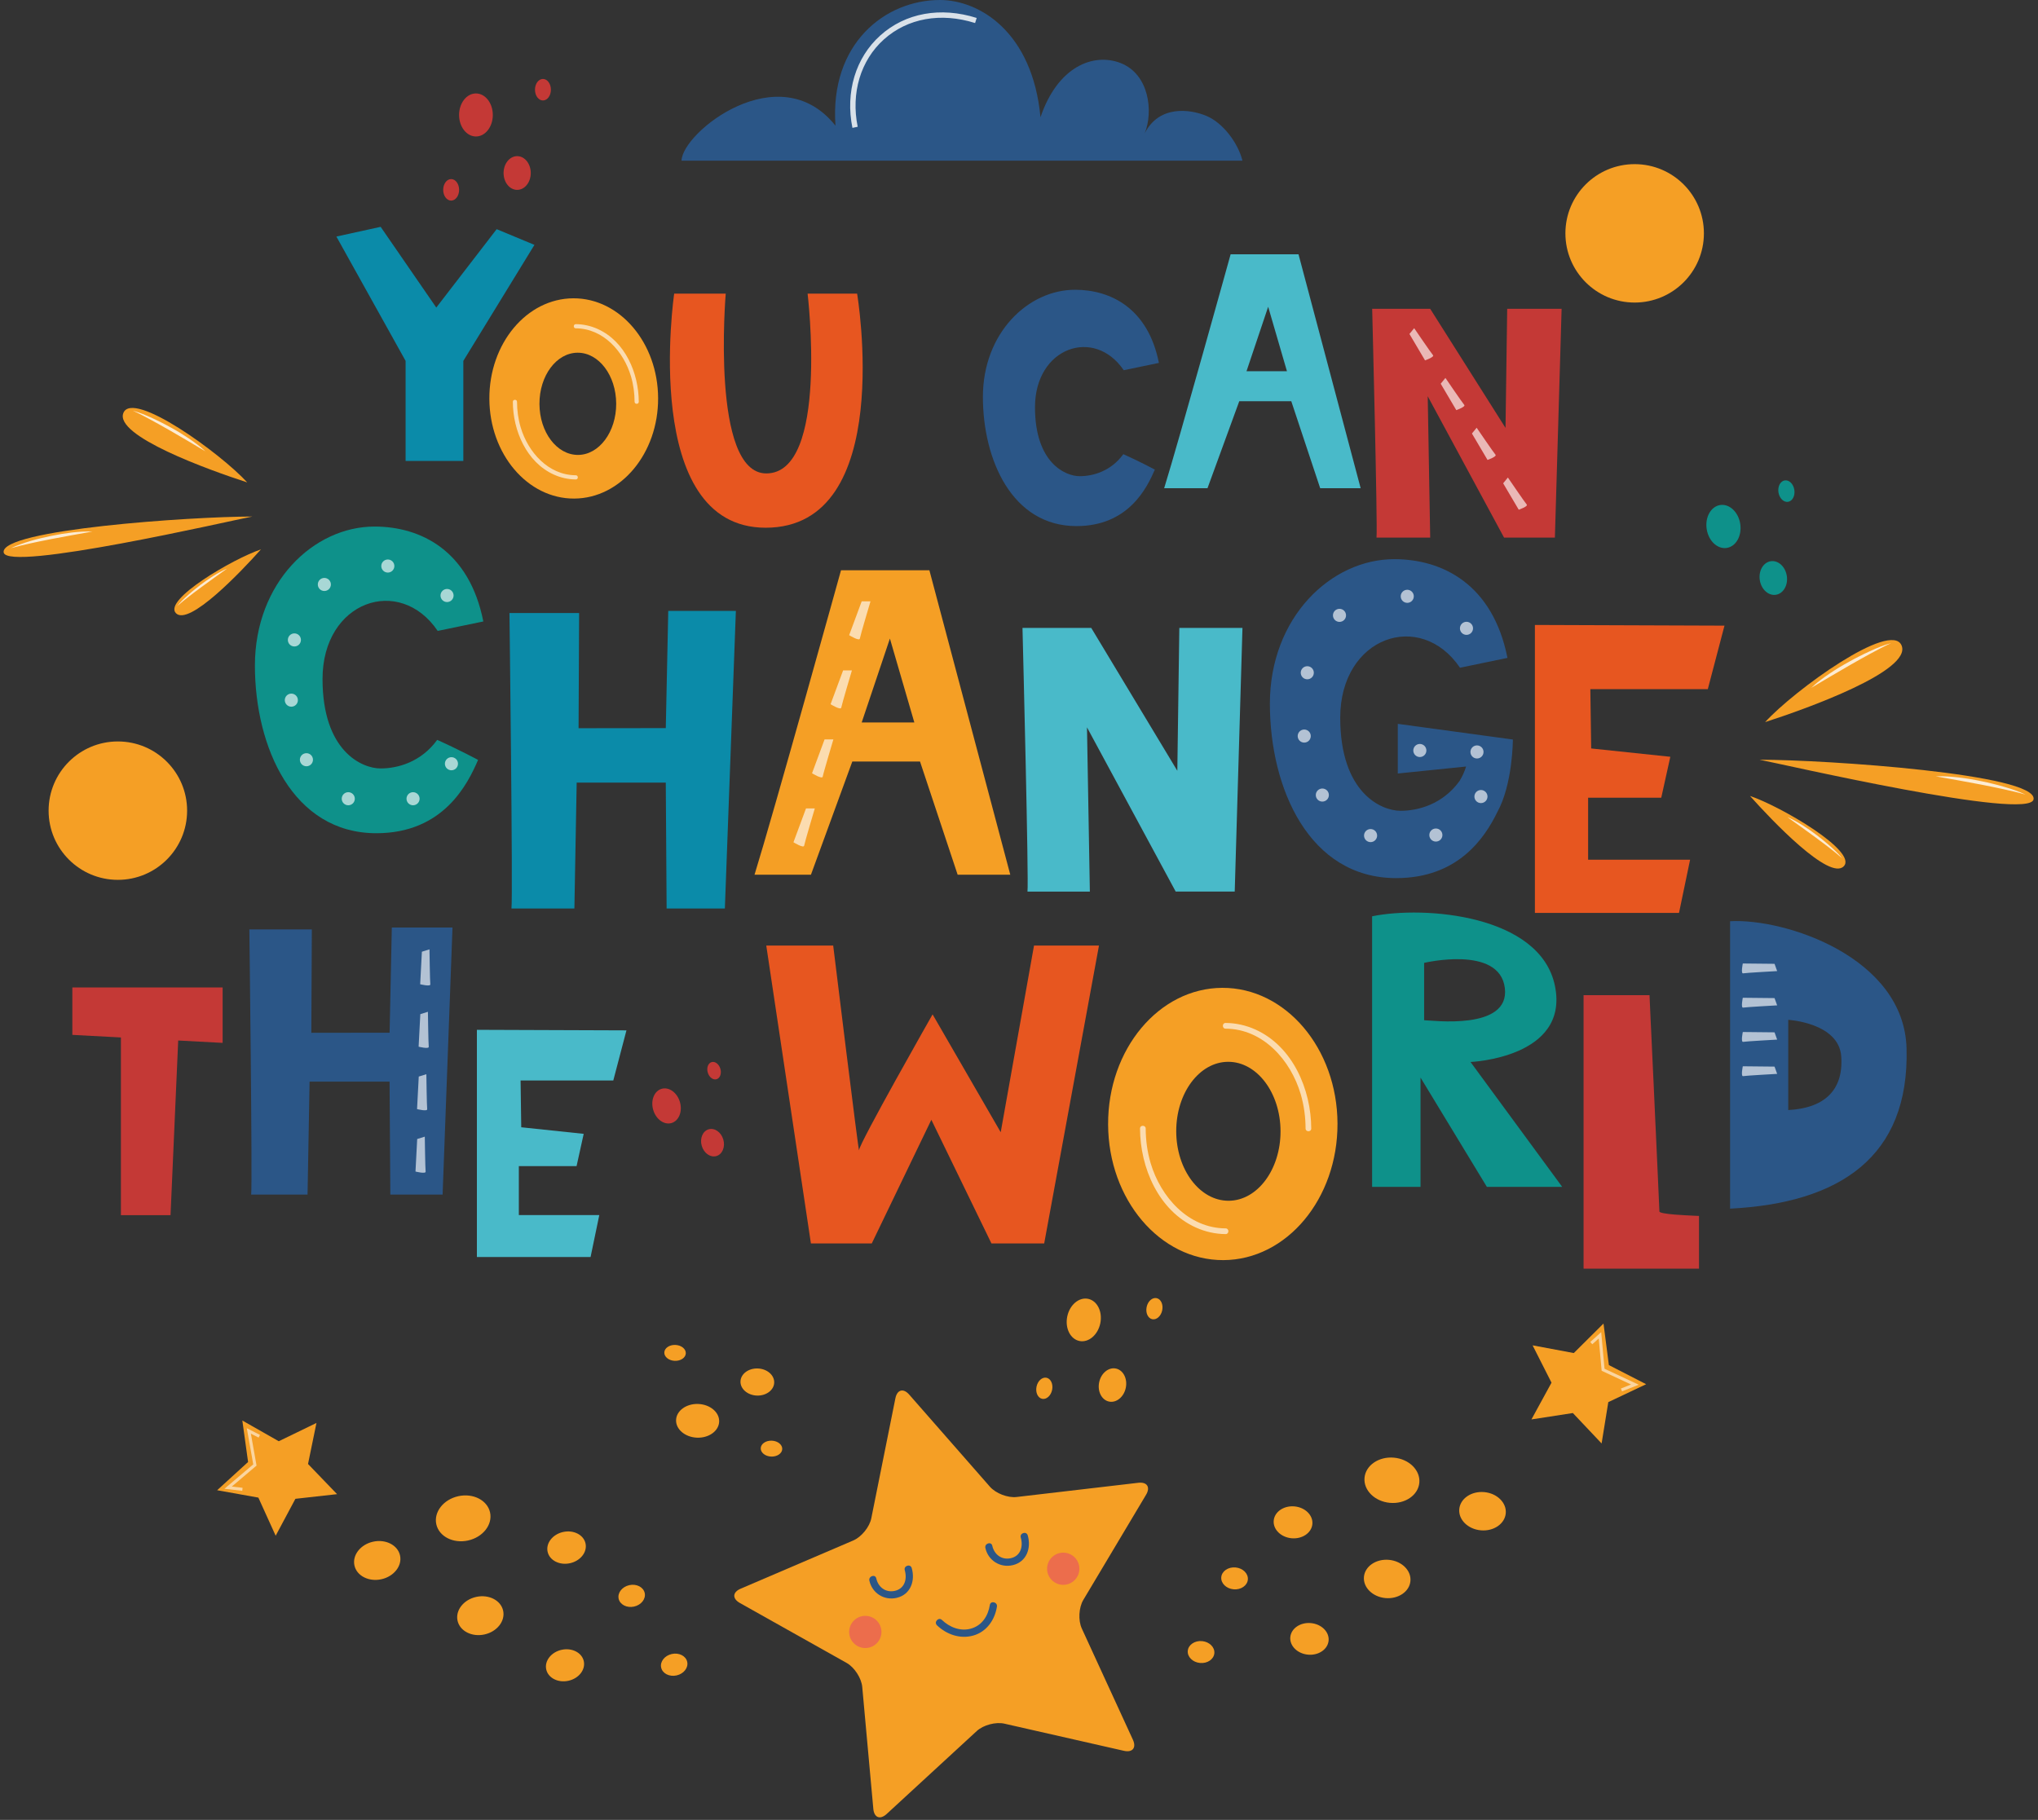<?xml version="1.0" encoding="UTF-8"?><svg xmlns="http://www.w3.org/2000/svg" xmlns:xlink="http://www.w3.org/1999/xlink" height="500.7" preserveAspectRatio="xMidYMid meet" version="1.0" viewBox="-1.0 0.0 560.6 500.7" width="560.6" zoomAndPan="magnify"><rect x="-1.0" y="0.0" width="560.6" height="500.7" fill="#333333" stroke="none"/><g><g id="change1_30"><ellipse cx="448.65" cy="64.2" fill="#F59F25" rx="19.05" ry="19.04"/></g><g id="change1_25"><ellipse cx="31.42" cy="223.03" fill="#F59F25" rx="19.05" ry="19.04"/></g><g><g id="change2_3"><path d="M340.77,44.21h-154.3c0.18-7.81,26.87-29.05,42.35-9.63C227.2,12,242.45,0,257.55,0 c10.76,0,25.45,8.69,27.66,32.26c4.71-13.97,14.61-17.85,22.09-14.89c7.86,3.1,8.98,13.42,6.58,19.3 c4.01-7.85,12.51-6.62,16.89-4.82C335.31,33.7,339.54,39.25,340.77,44.21z" fill="#2B5687"/></g><g id="change3_5"><path d="M233.48,35.18c-1.99-9.82,0.87-19.32,7.66-25.42c6.91-6.21,16.58-7.97,26.52-4.82 l-0.44,1.4c-9.43-2.98-18.57-1.34-25.09,4.51c-6.4,5.75-9.09,14.73-7.2,24.03L233.48,35.18z" fill="#FFF" opacity=".82"/></g></g><g><g><g id="change1_2"><path d="M67,132.72c-7.33-8.02-31.44-25.45-34.05-19.13C30.34,119.91,56.52,129.33,67,132.72z" fill="#F59F25"/></g><g id="change3_6"><path d="M35.55,112.99c1.74,0.8,3.43,1.69,5.1,2.6c0.42,0.22,0.84,0.45,1.25,0.69l0.63,0.34 l0.62,0.35c0.42,0.23,0.83,0.46,1.24,0.7c0.41,0.23,0.83,0.46,1.24,0.7l4.94,2.88c1.65,0.96,3.28,1.94,4.93,2.92l0,0 c-0.35-0.33-0.71-0.65-1.08-0.96c-0.38-0.3-0.74-0.62-1.13-0.9c-0.76-0.59-1.55-1.14-2.34-1.68c-1.59-1.07-3.23-2.07-4.92-2.99 c-0.84-0.47-1.68-0.92-2.54-1.35c-0.43-0.22-0.85-0.44-1.29-0.64c-0.43-0.21-0.87-0.41-1.3-0.61 C39.18,114.24,37.4,113.49,35.55,112.99z" fill="#FFF" opacity=".8"/></g></g><g><g id="change1_6"><path d="M70.78,151.15c-7.71,2.6-26.94,13.85-23.39,17.55C50.93,172.39,65.29,157.31,70.78,151.15z" fill="#F59F25"/></g><g id="change3_21"><path d="M47.76,166.74c1.08-0.95,2.19-1.84,3.32-2.71c0.28-0.22,0.56-0.44,0.85-0.65l0.42-0.33 l0.43-0.32c0.28-0.21,0.57-0.43,0.86-0.64c0.29-0.21,0.57-0.43,0.86-0.64l3.46-2.51c1.15-0.84,2.32-1.66,3.49-2.5l0,0 c-0.33,0.14-0.66,0.29-0.98,0.45c-0.32,0.17-0.65,0.32-0.96,0.5c-0.63,0.34-1.25,0.71-1.86,1.09c-1.22,0.77-2.39,1.59-3.53,2.46 c-0.57,0.43-1.14,0.87-1.69,1.33c-0.28,0.23-0.56,0.45-0.83,0.69c-0.27,0.23-0.55,0.47-0.81,0.71 C49.71,164.62,48.66,165.62,47.76,166.74z" fill="#FFF" opacity=".8"/></g></g><g><g id="change1_14"><path d="M68.4,142.11c-16.68,0-69.43,3.59-68.39,9.88C0.93,157.46,62.51,143.23,68.4,142.11z" fill="#F59F25"/></g><g id="change3_36"><path d="M2,150.82c1.84-0.53,3.7-0.96,5.56-1.37c0.46-0.11,0.93-0.2,1.4-0.3l0.7-0.15l0.7-0.14 c0.47-0.1,0.93-0.19,1.4-0.28c0.47-0.09,0.93-0.19,1.4-0.28l5.62-1.05c1.87-0.35,3.75-0.68,5.64-1.01l0,0 c-0.48-0.02-0.96-0.03-1.44-0.02c-0.48,0.02-0.96,0.02-1.44,0.05c-0.96,0.05-1.92,0.15-2.87,0.25c-1.91,0.23-3.8,0.55-5.68,0.94 c-0.94,0.19-1.88,0.4-2.81,0.63c-0.47,0.11-0.93,0.22-1.39,0.35c-0.46,0.12-0.93,0.25-1.39,0.39 C5.57,149.39,3.73,149.99,2,150.82z" fill="#FFF" opacity=".8"/></g></g></g><g><g><g id="change1_5"><path d="M484.54,198.67c8.07-8.84,34.66-28.05,37.54-21.08C524.96,184.56,496.1,194.94,484.54,198.67z" fill="#F59F25"/></g><g id="change3_20"><path d="M519.21,176.93c-1.92,0.88-3.78,1.86-5.62,2.86c-0.46,0.25-0.92,0.5-1.38,0.76l-0.69,0.38 l-0.69,0.38c-0.46,0.26-0.92,0.51-1.37,0.78c-0.46,0.26-0.92,0.51-1.37,0.77l-5.44,3.17c-1.82,1.06-3.62,2.13-5.44,3.22l0,0 c0.39-0.36,0.78-0.72,1.19-1.06c0.41-0.33,0.81-0.68,1.24-0.99c0.84-0.65,1.7-1.26,2.58-1.85c1.75-1.18,3.56-2.28,5.42-3.29 c0.92-0.52,1.85-1.02,2.8-1.49c0.47-0.24,0.94-0.48,1.42-0.71c0.48-0.23,0.95-0.46,1.44-0.67 C515.21,178.3,517.17,177.48,519.21,176.93z" fill="#FFF" opacity=".8"/></g></g><g><g id="change1_29"><path d="M480.38,218.99c8.5,2.86,29.69,15.27,25.79,19.34S486.43,225.77,480.38,218.99z" fill="#F59F25"/></g><g id="change3_35"><path d="M505.76,236.16c-1.19-1.05-2.42-2.02-3.66-2.99c-0.31-0.24-0.62-0.48-0.94-0.72l-0.47-0.36 l-0.47-0.35c-0.31-0.24-0.63-0.47-0.95-0.7c-0.32-0.23-0.63-0.47-0.94-0.71l-3.82-2.77c-1.27-0.93-2.55-1.83-3.85-2.75l0,0 c0.36,0.16,0.73,0.32,1.08,0.49c0.35,0.18,0.71,0.35,1.05,0.55c0.7,0.38,1.38,0.79,2.05,1.2c1.34,0.84,2.64,1.75,3.89,2.72 c0.63,0.48,1.26,0.96,1.87,1.47c0.31,0.25,0.61,0.5,0.91,0.76c0.3,0.26,0.6,0.52,0.9,0.78 C503.61,233.84,504.76,234.93,505.76,236.16z" fill="#FFF" opacity=".8"/></g></g><g><g id="change1_15"><path d="M483,209.02c18.39,0,76.53,3.96,75.38,10.89C557.37,225.95,489.5,210.26,483,209.02z" fill="#F59F25"/></g><g id="change3_37"><path d="M556.19,218.62c-2.03-0.58-4.08-1.06-6.13-1.5c-0.51-0.12-1.03-0.22-1.54-0.33l-0.77-0.16 l-0.77-0.16c-0.51-0.11-1.03-0.21-1.54-0.31c-0.52-0.1-1.03-0.21-1.54-0.31l-6.19-1.15c-2.07-0.39-4.13-0.74-6.22-1.11l0,0 c0.53-0.02,1.06-0.03,1.59-0.03c0.53,0.02,1.06,0.02,1.59,0.06c1.06,0.06,2.11,0.16,3.16,0.28c2.1,0.25,4.19,0.6,6.26,1.04 c1.04,0.21,2.07,0.44,3.09,0.7c0.51,0.12,1.03,0.25,1.54,0.39c0.51,0.14,1.02,0.28,1.53,0.43 C552.26,217.05,554.28,217.71,556.19,218.62z" fill="#FFF" opacity=".8"/></g></g></g><g><g id="change1_7"><path d="M308.15,481.69c2.38,0.54,3.5-0.83,2.48-3.05l-14.06-30.61c-1.02-2.22-0.83-5.75,0.42-7.85l17.26-28.93 c1.25-2.1,0.29-3.58-2.14-3.3l-33.47,3.91c-2.43,0.28-5.73-0.99-7.34-2.83l-22.2-25.34c-1.61-1.84-3.32-1.38-3.8,1.01 l-6.63,33.02c-0.48,2.4-2.71,5.14-4.96,6.1l-30.98,13.27c-2.25,0.96-2.34,2.73-0.21,3.93l29.38,16.5c2.13,1.2,4.06,4.17,4.28,6.6 l3.05,33.54c0.22,2.43,1.87,3.07,3.67,1.41l24.78-22.82c1.8-1.66,5.22-2.57,7.6-2.03L308.15,481.69z" fill="#F59F25"/></g><g><g id="change2_5"><path d="M238.14,434.87c0.76,3.46,4.09,5.56,7.55,4.73c3.82-0.91,5.11-4.71,4.1-8.2 c-0.36-1.24-2.27-0.63-1.91,0.61c0.71,2.46-0.04,5.11-2.8,5.69c-2.49,0.52-4.51-1.05-5.04-3.44 C239.77,433,237.87,433.62,238.14,434.87L238.14,434.87z" fill="#2B5687"/></g><g id="change2_7"><path d="M270.05,425.88c0.76,3.46,4.09,5.56,7.55,4.73c3.82-0.91,5.11-4.71,4.1-8.2 c-0.36-1.24-2.27-0.63-1.91,0.61c0.71,2.46-0.04,5.11-2.8,5.69c-2.49,0.52-4.51-1.05-5.04-3.44 C271.68,424.02,269.77,424.63,270.05,425.88L270.05,425.88z" fill="#2B5687"/></g><g id="change2_2"><path d="M256.75,447.17c2.63,2.52,6.35,3.82,9.94,2.82c3.69-1.02,5.97-4.31,6.54-7.97 c0.2-1.27-1.75-1.72-1.95-0.45c-0.47,3-2.15,5.66-5.21,6.51c-2.9,0.81-5.87-0.38-7.97-2.39 C257.17,444.81,255.81,446.28,256.75,447.17L256.75,447.17z" fill="#2B5687"/></g></g><g id="change4_1"><ellipse cx="291.47" cy="431.6" fill="#EC6D4C" rx="4.44" ry="4.43"/></g><g id="change4_2"><ellipse cx="237.02" cy="448.99" fill="#EC6D4C" rx="4.44" ry="4.43"/></g></g><g><g><g id="change1_8"><path d="M420.26 390.52L431.65 388.76 439.56 397.13 441.4 385.76 451.81 380.83 441.56 375.57 440.08 364.14 431.91 372.26 420.58 370.14 425.78 380.41z" fill="#F59F25"/></g><g id="change3_34"><path d="M445.18 382.8L444.87 382.02 447.66 380.91 439.57 377.13 438.77 368.25 437 369.84 436.44 369.22 439.45 366.5 440.36 376.57 449.77 380.97z" fill="#FFF" opacity=".56"/></g></g><g><g id="change1_20"><ellipse cx="380.6" cy="434.4" fill="#F59F25" rx="5.28" ry="6.42" transform="rotate(-84.836 380.595 434.418)"/></g><g id="change1_26"><ellipse cx="406.82" cy="415.76" fill="#F59F25" rx="5.28" ry="6.42" transform="rotate(-84.836 406.818 415.777)"/></g><g id="change1_13"><ellipse cx="381.9" cy="407.24" fill="#F59F25" rx="6.24" ry="7.57" transform="rotate(-84.836 381.9 407.257)"/></g><g id="change1_24"><ellipse cx="359.21" cy="450.88" fill="#F59F25" rx="4.36" ry="5.29" transform="rotate(-84.836 359.212 450.895)"/></g><g id="change1_19"><ellipse cx="354.7" cy="418.81" fill="#F59F25" rx="4.4" ry="5.34" transform="rotate(-84.836 354.702 418.83)"/></g><g id="change1_1"><ellipse cx="338.62" cy="434.24" fill="#F59F25" rx="3.02" ry="3.67" transform="rotate(-84.836 338.614 434.26)"/></g><g id="change1_22"><ellipse cx="329.4" cy="454.5" fill="#F59F25" rx="3.02" ry="3.67" transform="rotate(-84.836 329.4 454.52)"/></g></g></g><g><g><g id="change1_17"><path d="M91.72 411.08L80.26 412.36 74.83 422.52 70.07 412.03 58.73 410 67.24 402.23 65.66 390.82 75.68 396.52 86.05 391.49 83.73 402.78z" fill="#F59F25"/></g><g id="change3_38"><path d="M65.64 410.16L60.74 409.6 68.66 402.89 66.89 392.94 70.51 394.77 70.14 395.52 68.01 394.44 69.57 403.22 62.76 408.99 65.73 409.33z" fill="#FFF" opacity=".56"/></g></g><g><g id="change1_10"><ellipse cx="131.12" cy="444.52" fill="#F59F25" rx="6.42" ry="5.29" transform="rotate(-12.393 131.097 444.472)"/></g><g id="change1_12"><ellipse cx="102.76" cy="429.33" fill="#F59F25" rx="6.42" ry="5.29" transform="rotate(-12.393 102.735 429.287)"/></g><g id="change1_23"><ellipse cx="126.4" cy="417.74" fill="#F59F25" rx="7.57" ry="6.24" transform="rotate(-12.393 126.377 417.697)"/></g><g id="change1_18"><ellipse cx="154.41" cy="458.17" fill="#F59F25" rx="5.29" ry="4.36" transform="rotate(-12.393 154.384 458.122)"/></g><g id="change1_4"><ellipse cx="154.84" cy="425.79" fill="#F59F25" rx="5.34" ry="4.4" transform="rotate(-12.393 154.813 425.749)"/></g><g id="change1_3"><ellipse cx="172.75" cy="439.07" fill="#F59F25" rx="3.67" ry="3.02" transform="rotate(-12.393 172.717 439.027)"/></g><g id="change1_28"><ellipse cx="184.44" cy="458.01" fill="#F59F25" rx="3.67" ry="3.02" transform="rotate(-12.393 184.412 457.962)"/></g></g></g><g><g id="change2_1"><path d="M68.09,328.66c0.37-2.99-0.5-72.95-0.5-72.95h17.19l-0.14,28.44l21.53-0.03l0.61-28.94h16.69l-2.72,73.48 h-14.38l-0.21-31.08h-22l-0.56,31.08H68.09z" fill="#2B5687"/></g><g id="change3_1"><path d="M113.29,322.32c0,0,2.9,0.74,2.79,0.01c-0.11-0.73-0.23-9.61-0.23-9.61l-2.09,0.65 L113.29,322.32z" fill="#FFF" opacity=".64"/></g><g id="change3_2"><path d="M113.72,305.14c0,0,2.9,0.74,2.79,0.01c-0.11-0.73-0.23-9.61-0.23-9.61l-2.09,0.65 L113.72,305.14z" fill="#FFF" opacity=".64"/></g><g id="change3_3"><path d="M114.15,287.97c0,0,2.9,0.74,2.79,0.01s-0.23-9.61-0.23-9.61l-2.09,0.65L114.15,287.97z" fill="#FFF" opacity=".64"/></g><g id="change3_4"><path d="M114.58,270.79c0,0,2.9,0.74,2.79,0.01c-0.11-0.73-0.23-9.61-0.23-9.61l-2.09,0.65 L114.58,270.79z" fill="#FFF" opacity=".64"/></g></g><g><g id="change5_5"><path d="M377.64,147.91c0.34-2.69-1.19-62.95-1.19-62.95h15.96l20.72,32.77l0.46-32.77h14.97l-1.85,62.95h-13.98 l-21-38.89l0.68,38.89H377.64z" fill="#C43936"/></g><g id="change3_22"><path d="M416.77,140.24c0,0,2.66-0.93,2.19-1.44c-0.47-0.51-5.18-7.42-5.18-7.42l-1.3,1.59 L416.77,140.24z" fill="#FFF" opacity=".64"/></g><g id="change3_23"><path d="M408.18,126.54c0,0,2.66-0.93,2.19-1.44c-0.47-0.51-5.18-7.42-5.18-7.42l-1.3,1.59 L408.18,126.54z" fill="#FFF" opacity=".64"/></g><g id="change3_24"><path d="M399.59,112.84c0,0,2.66-0.93,2.19-1.44c-0.47-0.51-5.18-7.42-5.18-7.42l-1.3,1.59 L399.59,112.84z" fill="#FFF" opacity=".64"/></g><g id="change3_25"><path d="M390.99,99.15c0,0,2.66-0.93,2.19-1.44c-0.47-0.51-5.18-7.42-5.18-7.42l-1.3,1.59 L390.99,99.15z" fill="#FFF" opacity=".64"/></g></g><g><g id="change1_27"><path d="M254.65,156.89h-24.31c0,0-18.62,67.11-23.79,83.76h15.52l11.38-31.14h18.62l10.35,31.14h14.48 L254.65,156.89z M236.03,198.77l7.76-23.09l6.72,23.09H236.03z" fill="#F59F25"/></g><g id="change3_30"><path d="M232.58,174.75c0,0,2.82,1.74,2.94,0.93c0.12-0.8,2.93-10.24,2.93-10.24h-2.42 L232.58,174.75z" fill="#FFF" opacity=".64"/></g><g id="change3_31"><path d="M227.47,193.75c0,0,2.82,1.74,2.94,0.93c0.12-0.8,2.93-10.24,2.93-10.24h-2.42 L227.47,193.75z" fill="#FFF" opacity=".64"/></g><g id="change3_32"><path d="M222.37,212.74c0,0,2.82,1.74,2.94,0.93s2.93-10.24,2.93-10.24h-2.42L222.37,212.74z" fill="#FFF" opacity=".64"/></g><g id="change3_33"><path d="M217.26,231.73c0,0,2.82,1.74,2.94,0.93c0.12-0.8,2.93-10.24,2.93-10.24h-2.42 L217.26,231.73z" fill="#FFF" opacity=".64"/></g></g><g fill="#C43936" id="change5_1"><ellipse cx="182.35" cy="304.27" fill="inherit" rx="3.83" ry="4.9" transform="rotate(-15.945 182.35 304.262)"/><ellipse cx="194.99" cy="314.39" fill="inherit" rx="3.09" ry="3.83" transform="rotate(-15.95 194.958 314.36)"/><ellipse cx="195.42" cy="294.57" fill="inherit" rx="1.81" ry="2.45" transform="rotate(-15.938 195.415 294.557)"/></g><g><g fill="#0E918A" id="change6_1"><ellipse cx="473.08" cy="144.84" fill="inherit" rx="4.67" ry="5.97" transform="rotate(-8.622 473.14 144.857)"/><ellipse cx="486.78" cy="159.04" fill="inherit" rx="3.76" ry="4.67" transform="rotate(-8.622 486.674 158.962)"/><ellipse cx="490.39" cy="135.14" fill="inherit" rx="2.21" ry="2.98" transform="rotate(-8.622 490.242 135.115)"/></g></g><g fill="#C43936" id="change5_4"><ellipse cx="129.92" cy="31.63" fill="inherit" rx="4.64" ry="5.92"/><ellipse cx="141.26" cy="47.6" fill="inherit" rx="3.74" ry="4.64"/><ellipse cx="148.35" cy="24.68" fill="inherit" rx="2.19" ry="2.96"/><ellipse cx="123.1" cy="52.23" fill="inherit" rx="2.19" ry="2.96"/></g><g fill="#F59F25" id="change1_11"><ellipse cx="297.12" cy="363.13" fill="inherit" rx="5.92" ry="4.64" transform="rotate(-78.357 297.125 363.137)"/><ellipse cx="305.01" cy="381.05" fill="inherit" rx="4.64" ry="3.74" transform="rotate(-78.352 305.02 381.055)"/><ellipse cx="316.56" cy="360.02" fill="inherit" rx="2.96" ry="2.19" transform="rotate(-78.363 316.574 360.04)"/><ellipse cx="286.28" cy="381.93" fill="inherit" rx="2.96" ry="2.19" transform="rotate(-78.363 286.286 381.95)"/></g><g fill="#F59F25" id="change1_21"><ellipse cx="190.88" cy="390.89" fill="inherit" rx="4.64" ry="5.93" transform="rotate(-87.673 190.895 390.888)"/><ellipse cx="207.31" cy="380.22" fill="inherit" rx="3.73" ry="4.64" transform="rotate(-87.673 207.322 380.216)"/><ellipse cx="184.68" cy="372.21" fill="inherit" rx="2.19" ry="2.96" transform="rotate(-87.673 184.687 372.205)"/><ellipse cx="211.2" cy="398.55" fill="inherit" rx="2.19" ry="2.96" transform="rotate(-87.673 211.21 398.543)"/></g><g id="change2_4"><path d="M308.11,101.86c-8.08-11.93-24.41-6.33-24.41,10.18c0,15.33,8.35,18.97,12.3,18.97 c3.57,0,8.56-1.31,12-6.06c4.56,2.04,8.67,4.25,8.67,4.25c-2.18,5.03-7.26,15.54-21.57,15.54c-17.7,0-25.73-18.25-25.73-35.55 c0-17.58,12.44-29.47,25.34-29.47c9.85,0,20.1,5.13,23.07,20.12C310.86,101.28,308.11,101.86,308.11,101.86z" fill="#2B5687"/></g><g id="change7_1"><path d="M356.19,69.97h-18.68c0,0-14.31,51.57-18.28,64.35h11.92l8.74-23.93h14.31l7.95,23.93h11.13L356.19,69.97z M341.88,102.14l5.96-17.74l5.17,17.74H341.88z" fill="#49BAC9"/></g><g id="change8_1"><path d="M184.45,80.78h14.18c0,0-4.19,49.47,11.15,49.47c17.34,0,11.37-49.47,11.37-49.47h13.62 c0,0,10.85,64.41-25.16,64.41C175.01,145.2,184.45,80.78,184.45,80.78z" fill="#E75620"/></g><g id="change9_1"><path d="M91.53 65.08L103.71 62.41 119.01 84.62 135.62 63.05 146.01 67.37 126.45 99.29 126.45 126.82 110.57 126.82 110.57 99.29z" fill="#0B8BA9"/></g><g id="change7_2"><path d="M130.18 345.84L161.45 345.84 163.85 334.3 141.72 334.3 141.72 320.83 157.6 320.83 159.56 311.95 142.38 310.14 142.2 297.27 167.7 297.27 171.32 283.48 130.18 283.33z" fill="#49BAC9"/></g><g id="change5_2"><path d="M60.24 271.67L18.9 271.67 18.9 284.72 32.26 285.43 32.26 334.32 45.91 334.32 48.02 286.27 60.24 286.92z" fill="#C43936"/></g><g id="change8_2"><path d="M301.3,260.15l-15.07,81.95h-14.51l-16.53-34.02l-16.39,34.02h-16.74l-12.28-81.95h18.41 c0,0,7.11,58.09,7.11,56.3s20.23-37.37,20.23-37.37l18.74,32.43l9.16-51.36H301.3z" fill="#E75620"/></g><g id="change5_3"><path d="M466.35,334.53v14.51H434.6v-75.24h18.14c0,0,0.14,2.95,0.34,7.55c0.03,0.51,0.05,1.03,0.08,1.57 c0.17,3.68,0.38,8.18,0.6,12.98c0.02,0.52,0.05,1.05,0.08,1.58c0.17,3.72,0.34,7.57,0.51,11.31c0.02,0.53,0.05,1.06,0.08,1.58 c0.19,4.39,0.39,8.56,0.55,12.12c0.02,0.54,0.05,1.07,0.07,1.57c0.24,5.39,0.41,9.03,0.41,9.25c0,0.38,1.93,0.65,4.18,0.85 c0.95,0.08,1.97,0.15,2.9,0.19C464.63,334.48,466.35,334.53,466.35,334.53z" fill="#C43936"/></g><g id="change6_2"><path d="M428.72,326.54l-25.22-34.36c0,0,27.19-1.13,23.24-20.85c-3.95-19.72-36.01-22.18-50.31-19.23v74.44h13.32 v-30.07L408,326.54H428.72z M390.74,280.69v-15.78c0,0,20.72-4.93,22.2,6.9C414.41,283.65,392.71,280.69,390.74,280.69z" fill="#0E918A"/></g><g id="change7_3"><path d="M340.77,172.74l-2.13,72.55h-16.24L298,200.11l0.79,45.19h-17.16c0.37-2.96-1.2-65.76-1.37-72.55h18.91 l23.68,39.31l0.55-39.31H340.77z" fill="#49BAC9"/></g><g id="change9_2"><path d="M139.69,249.96c0.42-3.33-0.55-81.3-0.55-81.3h19.16l-0.15,31.69l23.99-0.03l0.68-32.25h18.6l-3.03,81.89 h-16.02l-0.23-34.64h-24.51L157,249.96H139.69z" fill="#0B8BA9"/></g><g id="change8_3"><path d="M421.21 251.16L460.85 251.16 463.9 236.53 435.85 236.53 435.85 219.47 455.97 219.47 458.46 208.21 436.69 205.92 436.46 189.61 468.77 189.61 473.36 172.13 421.21 171.94z" fill="#E75620"/></g><g><g id="change2_6"><path d="M383.5,199.15v13.66l18.78-1.92c-0.38,1.25-0.95,2.61-1.81,4c-4.65,6.41-11.38,8.18-16.2,8.18 c-5.34,0-16.61-4.92-16.61-25.61c0-22.3,22.04-29.84,32.95-13.75c0,0,3.72-0.78,13.05-2.71c-4.01-20.23-17.84-27.16-31.14-27.16 c-17.42,0-34.21,16.04-34.21,39.77c0,23.35,10.85,47.98,34.73,47.98c16.92,0,24.29-10.9,27.83-18.16h0 c4.28-7.75,4.28-19.97,4.28-19.97L383.5,199.15z" fill="#2B5687"/></g><g id="change3_39"><circle cx="402.39" cy="172.87" fill="#FFF" opacity=".64" r="1.8"/></g><g id="change3_40"><circle cx="376.01" cy="229.89" fill="#FFF" opacity=".64" r="1.8"/></g><g id="change3_41"><circle cx="393.97" cy="229.74" fill="#FFF" opacity=".64" r="1.8"/></g><g id="change3_42"><circle cx="406.37" cy="219.15" fill="#FFF" opacity=".64" r="1.8"/></g><g id="change3_43"><circle cx="405.28" cy="206.88" fill="#FFF" opacity=".64" r="1.8"/></g><g id="change3_44"><circle cx="389.56" cy="206.48" fill="#FFF" opacity=".64" r="1.8"/></g><g id="change3_45"><circle cx="362.74" cy="218.74" fill="#FFF" opacity=".64" r="1.8"/></g><g id="change3_46"><circle cx="357.76" cy="202.51" fill="#FFF" opacity=".64" r="1.8"/></g><g id="change3_47"><circle cx="358.6" cy="185.09" fill="#FFF" opacity=".64" r="1.8"/></g><g id="change3_48"><circle cx="367.46" cy="169.3" fill="#FFF" opacity=".64" r="1.8"/></g><g id="change3_49"><circle cx="386.1" cy="164.06" fill="#FFF" opacity=".64" r="1.8"/></g></g><g><g id="change6_3"><path d="M119.4,173.58c-10.49-15.48-31.68-8.22-31.68,13.22c0,19.89,10.83,24.62,15.97,24.62 c4.63,0,11.1-1.7,15.57-7.86c5.92,2.65,11.25,5.51,11.25,5.51c-2.83,6.53-9.43,20.17-27.99,20.17c-22.97,0-33.4-23.69-33.4-46.13 c0-22.82,16.14-38.24,32.89-38.24c12.79,0,26.09,6.66,29.94,26.11C122.98,172.83,119.4,173.58,119.4,173.58z" fill="#0E918A"/></g><g id="change3_11"><circle cx="121.97" cy="163.84" fill="#FFF" opacity=".64" r="1.8"/></g><g id="change3_12"><circle cx="94.8" cy="219.75" fill="#FFF" opacity=".64" r="1.8"/></g><g id="change3_13"><circle cx="112.62" cy="219.75" fill="#FFF" opacity=".64" r="1.8"/></g><g id="change3_14"><circle cx="123.18" cy="210.12" fill="#FFF" opacity=".64" r="1.8"/></g><g id="change3_15"><circle cx="83.29" cy="209.02" fill="#FFF" opacity=".64" r="1.8"/></g><g id="change3_16"><circle cx="79.14" cy="192.63" fill="#FFF" opacity=".64" r="1.8"/></g><g id="change3_17"><circle cx="79.98" cy="176.06" fill="#FFF" opacity=".64" r="1.8"/></g><g id="change3_18"><circle cx="88.22" cy="160.8" fill="#FFF" opacity=".64" r="1.8"/></g><g id="change3_19"><circle cx="105.68" cy="155.73" fill="#FFF" opacity=".64" r="1.8"/></g></g><g><g id="change1_9"><path d="M156.71,82.07c-12.82,0.05-23.16,12.43-23.1,27.64c0.06,15.21,10.5,27.51,23.32,27.46 c12.82-0.05,23.16-12.43,23.1-27.64C179.96,94.32,169.52,82.02,156.71,82.07z M158,125.16c-5.83,0.02-10.58-6.25-10.61-14.02 c-0.03-7.77,4.67-14.08,10.5-14.1c5.83-0.02,10.58,6.25,10.61,14.02C168.52,118.82,163.82,125.14,158,125.16z" fill="#F59F25"/></g><g opacity=".64"><g id="change3_7"><path d="M157.39,130.76c-7.59-0.04-13.16-6.39-15.18-13.23c-0.67-2.27-0.98-4.62-0.99-6.98 c0-0.74-1.15-0.74-1.15,0c0.03,7.89,3.73,16.6,11.28,20.02c1.9,0.86,3.95,1.32,6.04,1.34 C158.13,131.91,158.13,130.76,157.39,130.76L157.39,130.76z" fill="#FFF"/></g></g><g opacity=".64"><g id="change3_9"><path d="M157.39,90.33c7.59,0.04,13.16,6.39,15.18,13.23c0.67,2.27,0.98,4.62,0.99,6.98c0,0.74,1.15,0.74,1.15,0 c-0.03-7.89-3.73-16.6-11.28-20.02c-1.9-0.86-3.95-1.32-6.04-1.34C156.65,89.18,156.65,90.33,157.39,90.33L157.39,90.33z" fill="#FFF"/></g></g></g><g><g id="change1_16"><path d="M335.21,271.78c-17.42,0.07-31.48,16.89-31.4,37.58c0.08,20.68,14.28,37.4,31.7,37.33 c17.43-0.07,31.48-16.89,31.4-37.58C366.83,288.42,352.64,271.71,335.21,271.78z M336.97,330.36c-7.92,0.03-14.38-8.5-14.42-19.06 c-0.04-10.56,6.35-19.14,14.27-19.17s14.38,8.5,14.42,19.06C351.28,321.74,344.89,330.33,336.97,330.36z" fill="#F59F25"/></g><g opacity=".64"><g id="change3_10"><path d="M336.14,337.96c-10.31-0.06-17.89-8.68-20.64-17.98c-0.91-3.09-1.34-6.28-1.35-9.49 c0-1-1.57-1.01-1.56,0c0.04,10.73,5.07,22.57,15.34,27.22c2.59,1.17,5.37,1.8,8.21,1.82 C337.14,339.53,337.15,337.97,336.14,337.96L336.14,337.96z" fill="#FFF"/></g></g><g opacity=".64"><g id="change3_8"><path d="M336.14,283.01c10.31,0.06,17.89,8.68,20.64,17.98c0.91,3.09,1.34,6.28,1.35,9.49c0,1,1.57,1.01,1.56,0 c-0.04-10.73-5.07-22.57-15.34-27.22c-2.59-1.17-5.37-1.8-8.21-1.82C335.13,281.44,335.13,283.01,336.14,283.01L336.14,283.01z" fill="#FFF"/></g></g></g><g><g id="change2_8"><path d="M523.44,288.4c-0.7-25.01-33.31-35.78-48.54-34.95c0,30.56,0,79.08,0,79.08 C505.02,331,524.27,318.36,523.44,288.4z M490.9,305.4v-24.82c0,0,13.94,0.8,14.58,10.09C506.15,300.36,500.35,304.92,490.9,305.4 z" fill="#2B5687"/></g><g id="change3_26"><path d="M478.4,265.08c0,0-0.6,2.85,0.1,2.71s9.35-0.62,9.35-0.62l-0.72-2L478.4,265.08z" fill="#FFF" opacity=".64"/></g><g id="change3_27"><path d="M478.4,274.51c0,0-0.6,2.85,0.1,2.71s9.35-0.62,9.35-0.62l-0.72-2L478.4,274.51z" fill="#FFF" opacity=".64"/></g><g id="change3_28"><path d="M478.4,283.93c0,0-0.6,2.85,0.1,2.71s9.35-0.62,9.35-0.62l-0.72-2L478.4,283.93z" fill="#FFF" opacity=".64"/></g><g id="change3_29"><path d="M478.4,293.36c0,0-0.6,2.85,0.1,2.71s9.35-0.62,9.35-0.62l-0.72-2L478.4,293.36z" fill="#FFF" opacity=".64"/></g></g></g></svg>